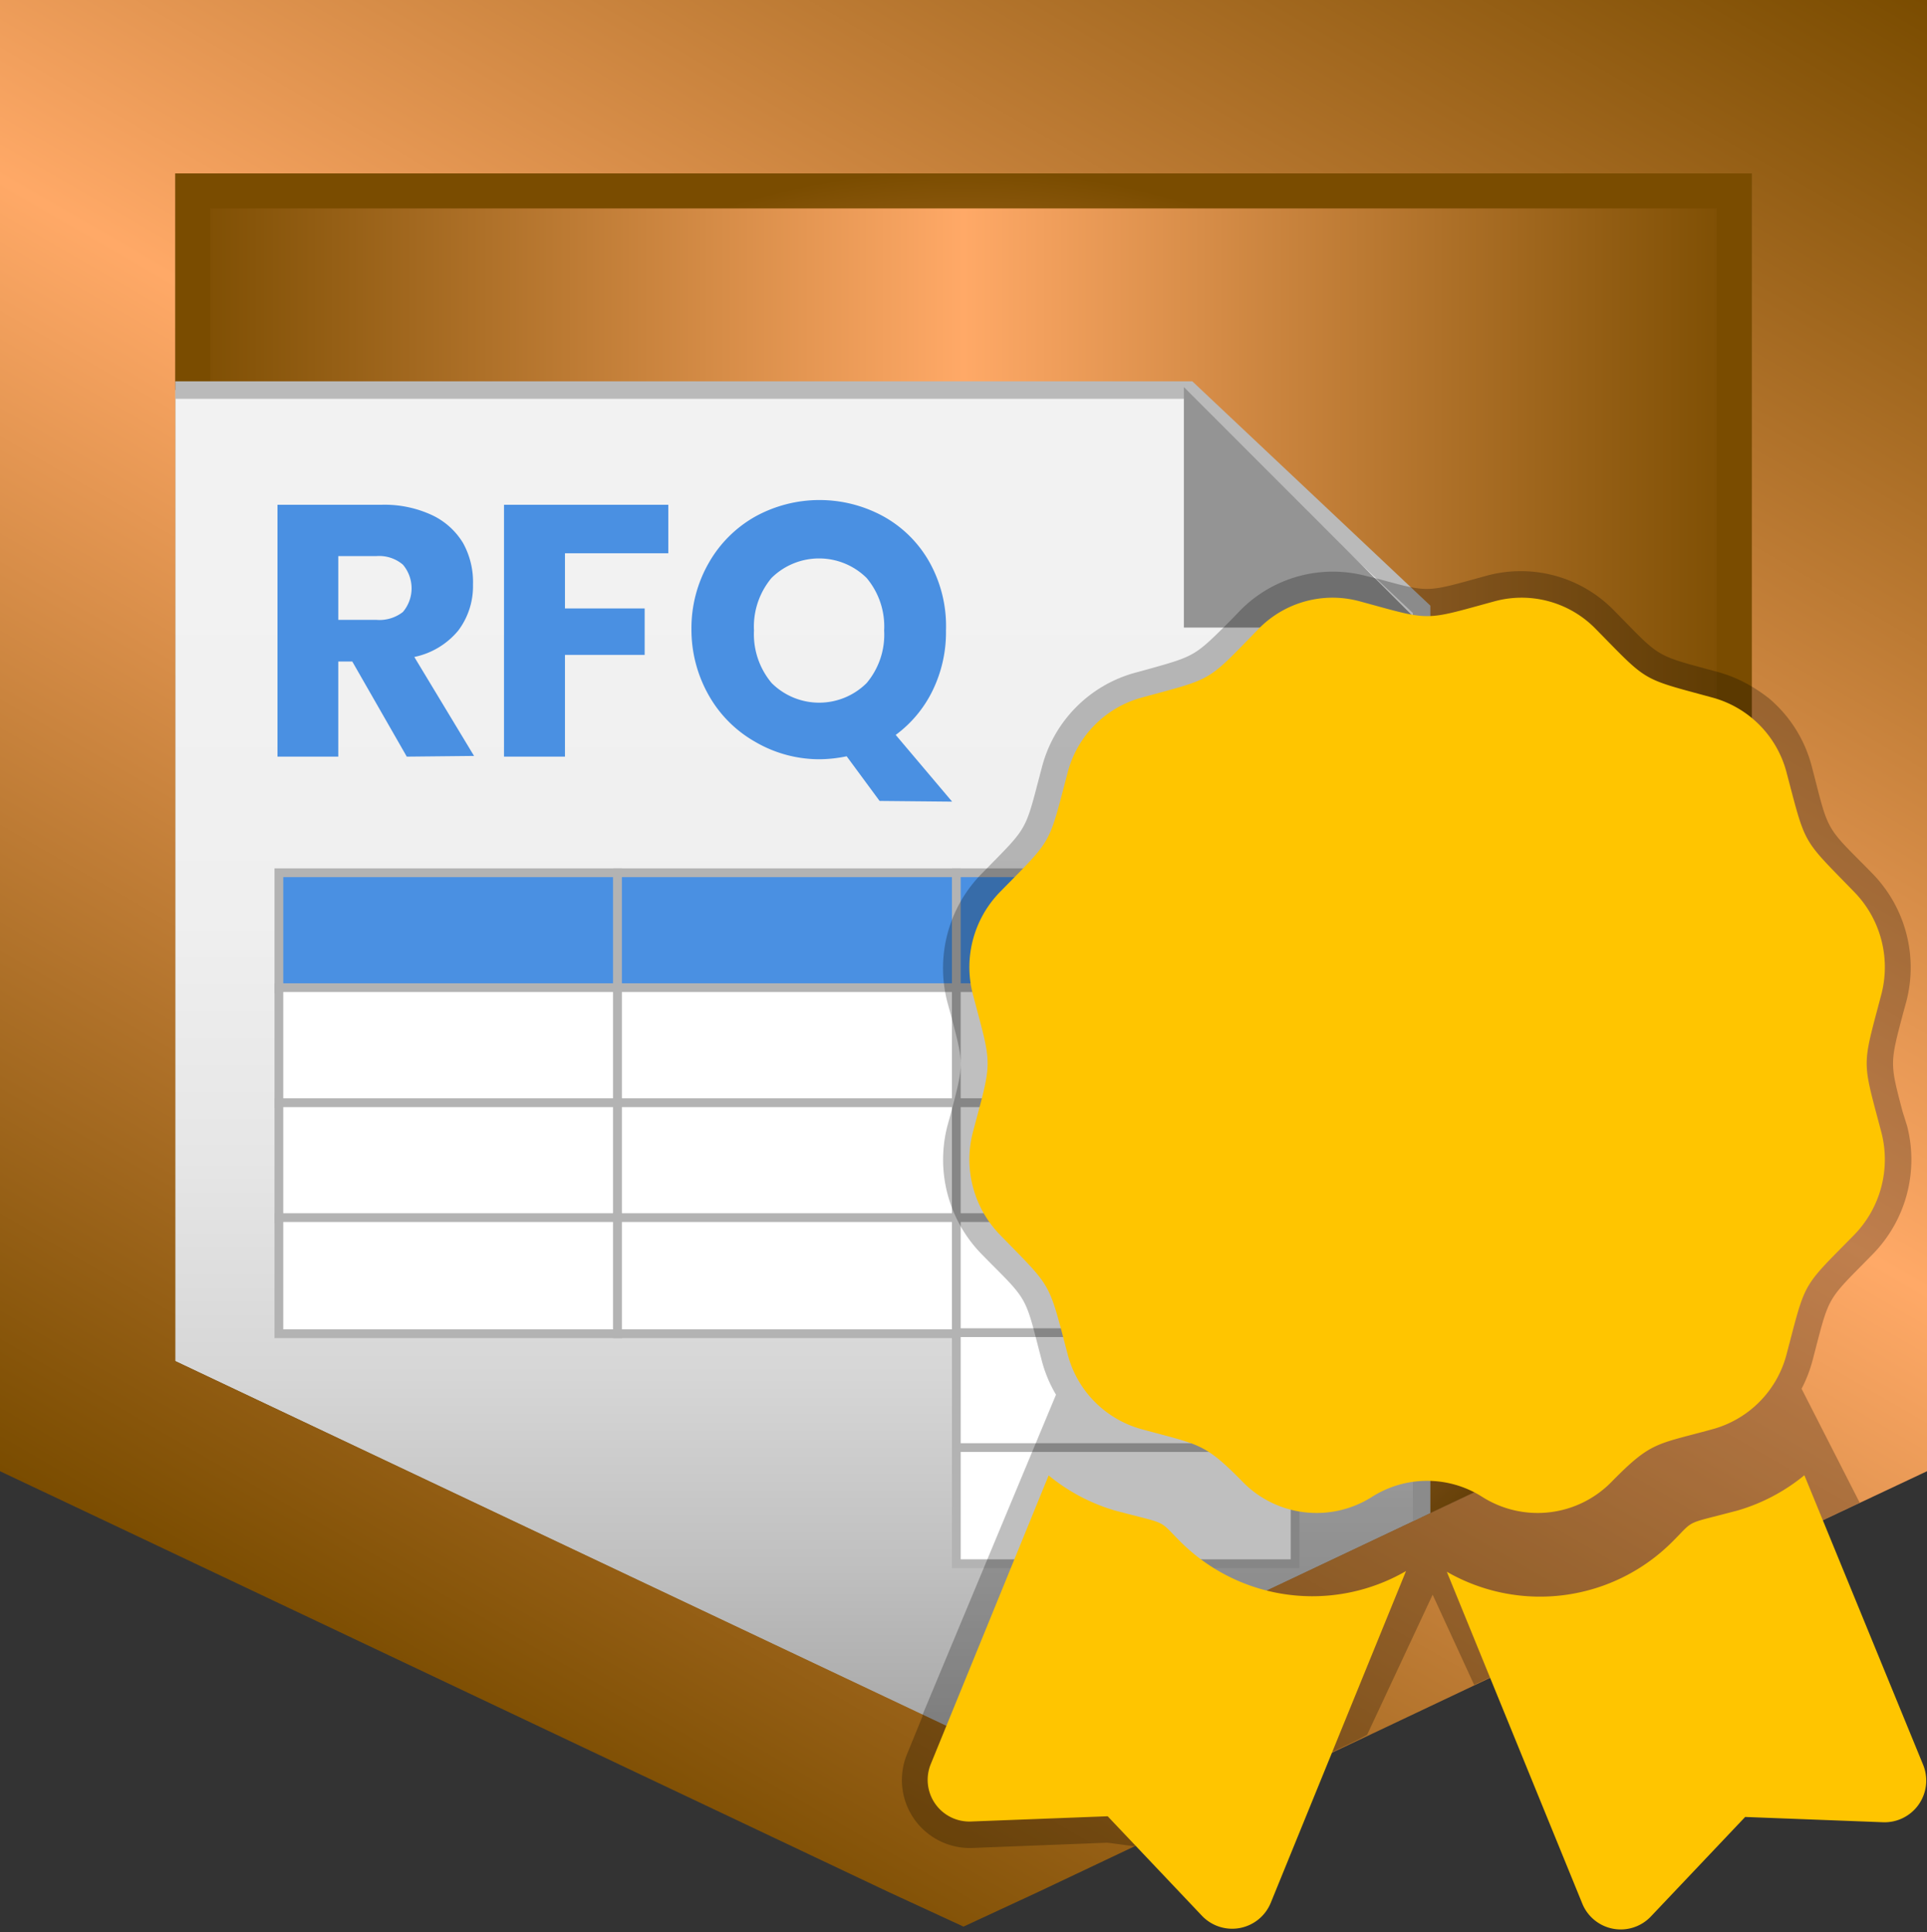 <svg xmlns="http://www.w3.org/2000/svg" xmlns:xlink="http://www.w3.org/1999/xlink" viewBox="0 0 110 110.32"><rect x="0" y="0" width="110" height="110.32" fill="#333333" stroke="none"/><defs><style>.cls-1{fill:none;}.cls-2{fill:url(#linear-gradient);}.cls-3{fill:url(#radial-gradient);}.cls-4{clip-path:url(#clip-path);}.cls-5{fill:url(#linear-gradient-2);}.cls-6{fill:#bababa;}.cls-7,.cls-9{fill:#4a90e2;}.cls-7,.cls-8{stroke:#b3b3b3;stroke-miterlimit:10;stroke-width:0.5px;}.cls-8{fill:#fff;}.cls-10{fill:#949494;fill-rule:evenodd;}.cls-11{fill:url(#linear-gradient-3);}.cls-12{opacity:0.25;}.cls-13{fill:#ffc500;}</style><linearGradient id="linear-gradient" x1="10" y1="54.46" x2="100" y2="54.46" gradientUnits="userSpaceOnUse"><stop offset="0" stop-color="#7a4c00"/><stop offset="0.5" stop-color="#ffa967"/><stop offset="1" stop-color="#7a4c00"/></linearGradient><radialGradient id="radial-gradient" cx="55" cy="54.46" r="44.78" xlink:href="#linear-gradient"/><clipPath id="clip-path"><polygon class="cls-1" points="10 77.71 55 99.02 100 77.71 100 9.9 10 9.9 10 77.71"/></clipPath><linearGradient id="linear-gradient-2" x1="44.94" y1="33.03" x2="44.94" y2="102.07" gradientUnits="userSpaceOnUse"><stop offset="0" stop-color="#f2f2f2"/><stop offset="0.28" stop-color="#efefef"/><stop offset="0.48" stop-color="#e6e6e6"/><stop offset="0.66" stop-color="#d6d6d6"/><stop offset="0.82" stop-color="#bfbfbf"/><stop offset="0.98" stop-color="#a3a3a3"/><stop offset="1" stop-color="#9e9e9e"/></linearGradient><linearGradient id="linear-gradient-3" x1="86.93" y1="-13.32" x2="23.07" y2="97.27" xlink:href="#linear-gradient"/></defs><g id="Layer_2" data-name="Layer 2"><g id="Layer_1-2" data-name="Layer 1"><g id="RFQs_Awarded_Rank_1" data-name="RFQs Awarded Rank 1"><polygon class="cls-2" points="10 77.71 55 99.02 100 77.71 100 9.9 10 9.9 10 77.71"/><path class="cls-3" d="M98,11.9V76.44L55,96.81,12,76.44V11.9H98m2-2H10V77.71L55,99l45-21.31V9.9Z"/><g class="cls-4"><polygon class="cls-5" points="8.74 109.83 8.74 22.27 67.86 22.27 81.15 34.8 81.15 109.83 8.74 109.83"/><path class="cls-6" d="M67.66,22.77,80.65,35v74.31H9.24V22.77H67.66m.4-1H8.24v88.55H81.65V34.58L68.06,21.77Z"/><rect class="cls-7" x="15.92" y="49.83" width="19.34" height="6.63"/><rect class="cls-7" x="35.25" y="49.83" width="19.34" height="6.63"/><rect class="cls-7" x="54.59" y="49.83" width="19.34" height="6.63"/><rect class="cls-8" x="15.92" y="56.39" width="19.34" height="6.63"/><rect class="cls-8" x="35.25" y="56.39" width="19.34" height="6.63"/><rect class="cls-8" x="54.59" y="56.39" width="19.34" height="6.63"/><rect class="cls-8" x="15.92" y="62.96" width="19.34" height="6.63"/><rect class="cls-8" x="35.25" y="62.96" width="19.34" height="6.63"/><rect class="cls-8" x="54.59" y="62.96" width="19.34" height="6.63"/><rect class="cls-8" x="15.92" y="69.52" width="19.34" height="6.63"/><rect class="cls-8" x="35.25" y="69.52" width="19.34" height="6.63"/><rect class="cls-8" x="54.59" y="69.52" width="19.34" height="6.63"/><rect class="cls-8" x="54.59" y="76.09" width="19.34" height="6.63"/><rect class="cls-8" x="54.59" y="82.65" width="19.34" height="6.63"/><path class="cls-9" d="M23.22,43.2l-3.11-5.43h-.8V43.2H15.84V28.82h5.93a6.44,6.44,0,0,1,2.89.59A4.11,4.11,0,0,1,26.43,31,4.58,4.58,0,0,1,27,33.38,4.2,4.2,0,0,1,26.16,36a4.41,4.41,0,0,1-2.51,1.51l3.41,5.65Zm-3.91-7.81h2.16A2.17,2.17,0,0,0,23,34.94a2.09,2.09,0,0,0,0-2.7,2.09,2.09,0,0,0-1.51-.49H19.31Z"/><path class="cls-9" d="M38.15,28.82v2.77h-5.9v3.15H36.8v2.65H32.25V43.2H28.77V28.82Z"/><path class="cls-9" d="M50.21,45.73l-1.88-2.55a7.83,7.83,0,0,1-1.56.17,7.27,7.27,0,0,1-3.67-1,7,7,0,0,1-2.63-2.63,7.59,7.59,0,0,1-1-3.81,7.49,7.49,0,0,1,1-3.79,7,7,0,0,1,2.63-2.62,7.6,7.6,0,0,1,7.36,0,6.78,6.78,0,0,1,2.61,2.62A7.49,7.49,0,0,1,54,36a7.6,7.6,0,0,1-.76,3.42,6.88,6.88,0,0,1-2.11,2.54l3.22,3.81ZM44.05,39a3.84,3.84,0,0,0,5.42,0,4.29,4.29,0,0,0,1-3,4.3,4.3,0,0,0-1-3,3.86,3.86,0,0,0-5.43,0,4.33,4.33,0,0,0-1,3A4.33,4.33,0,0,0,44.05,39Z"/><path class="cls-10" d="M67.58,22.1,81.3,35.83H67.58Z"/></g><path class="cls-11" d="M100,9.9V77.71L55,99,10,77.71V9.9h90M110,0H0V84l5.69,2.69,45,21.32L55,110l4.31-2,45-21.32L110,84V0Z"/><path class="cls-12" d="M108.61,63.48c-.73-2.76-.73-2.76,0-5.53l.21-.77a7.68,7.68,0,0,0-1.93-7.3l-.56-.57c-2-2-2-2-2.71-4.79l-.2-.77A7.56,7.56,0,0,0,101,39.89a9,9,0,0,0-1-.69,7.66,7.66,0,0,0-1.86-.81l-.77-.21c-2.7-.73-2.7-.73-4.68-2.76l-.55-.56a7.43,7.43,0,0,0-7.24-2l-.76.21c-2.69.74-2.69.74-5.4,0L78,32.89a7.42,7.42,0,0,0-7.24,2l-.55.57c-2,2-2,2-4.68,2.75l-.77.21a7.56,7.56,0,0,0-5.28,5.37l-.2.76c-.72,2.77-.72,2.77-2.71,4.79l-.56.57a7.7,7.7,0,0,0-1.93,7.31l.21.77c.73,2.76.73,2.76,0,5.53l-.21.77A7.71,7.71,0,0,0,56,71.57l.56.57c2,2,2,2,2.71,4.78l.2.77a7.52,7.52,0,0,0,.81,1.94L52.66,97.91l0,.08-.89,2.18a3.88,3.88,0,0,0,3.74,5.34l7.7-.3,1.52.2L77.5,99.34l.54-.29,3.74-8,2.37,5.15,7-3.29,13.2-6.26,1.81-.85-3.32-6.51a7.71,7.71,0,0,0,.62-1.59l.2-.77c.72-2.77.72-2.77,2.71-4.78l.56-.57a7.71,7.71,0,0,0,1.93-7.31Z"/><path class="cls-13" d="M67.36,88c-1.29-1.29-.62-.93-3.73-1.76a10.71,10.71,0,0,1-3.77-2l-6.74,16.51A2.38,2.38,0,0,0,55.41,104l7.82-.3,5.38,5.68a2.38,2.38,0,0,0,3.93-.74l7.72-18.94A10.66,10.66,0,0,1,67.36,88Z"/><path class="cls-13" d="M92,84.6c2.27-2.31,2.53-2.11,5.76-3a6,6,0,0,0,4.23-4.3c1.11-4.21.82-3.71,3.85-6.79a6.17,6.17,0,0,0,1.55-5.88c-1.11-4.21-1.11-3.62,0-7.84a6.15,6.15,0,0,0-1.55-5.87c-3-3.09-2.74-2.58-3.85-6.79a6,6,0,0,0-4.23-4.3c-4.14-1.13-3.64-.84-6.67-3.92a5.9,5.9,0,0,0-5.77-1.58c-4.14,1.13-3.56,1.13-7.71,0a5.9,5.9,0,0,0-5.77,1.58c-3,3.08-2.53,2.79-6.67,3.92a6,6,0,0,0-4.23,4.3c-1.11,4.21-.82,3.7-3.85,6.79a6.15,6.15,0,0,0-1.55,5.87c1.11,4.21,1.12,3.62,0,7.84a6.17,6.17,0,0,0,1.55,5.88c3,3.08,2.74,2.58,3.85,6.79a6,6,0,0,0,4.23,4.3c3.32.91,3.57.77,5.76,3a5.9,5.9,0,0,0,7.38.87,5.86,5.86,0,0,1,6.31,0A5.9,5.9,0,0,0,92,84.6Z"/><path class="cls-13" d="M109.77,100.74,103,84.23a10.71,10.71,0,0,1-3.77,2c-3.13.84-2.44.47-3.73,1.76a10.67,10.67,0,0,1-12.91,1.75l7.73,18.94a2.37,2.37,0,0,0,3.92.74l5.38-5.68,7.83.3A2.38,2.38,0,0,0,109.77,100.74Z"/></g></g></g></svg>
